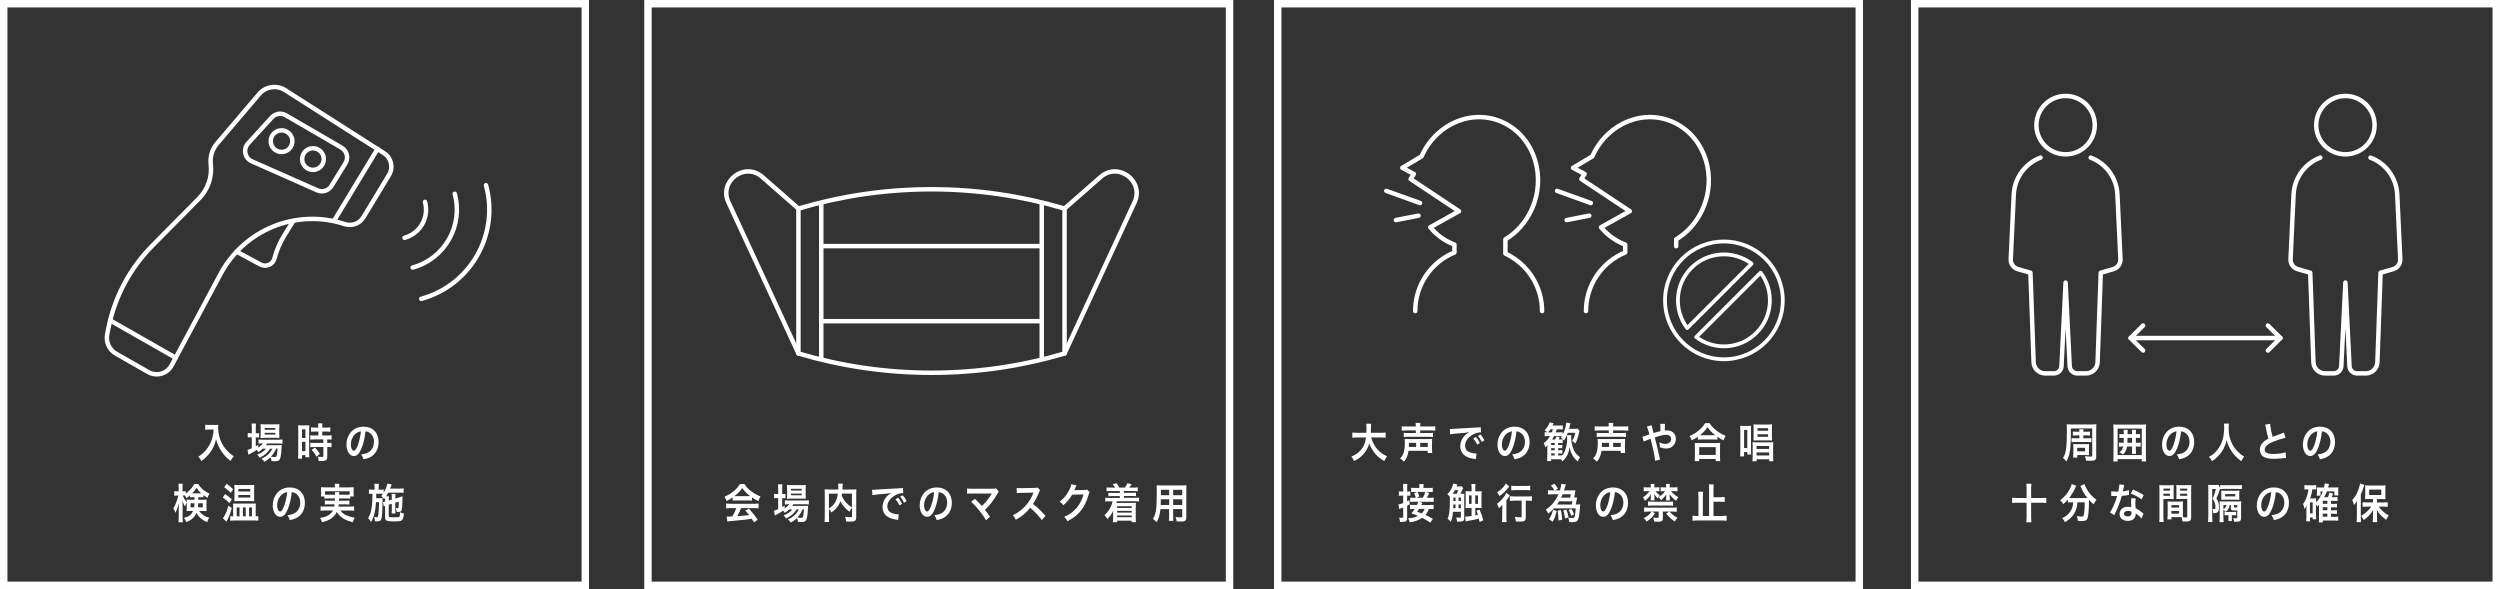 <?xml version="1.0" encoding="UTF-8"?><svg id="_レイヤー_2" xmlns="http://www.w3.org/2000/svg" viewBox="0 0 818.07 192.74"><rect x="0" y="0" width="818.07" height="192.74" fill="#333333" stroke="none"/><defs><style>.cls-1{stroke-width:1.46px;}.cls-1,.cls-2{stroke-linecap:round;stroke-linejoin:round;}.cls-1,.cls-2,.cls-3{fill:none;stroke:#fff;}.cls-2{stroke-width:1.24px;}.cls-4{fill:#fff;}.cls-3{stroke-miterlimit:10;stroke-width:2.43px;}</style></defs><g id="_レイヤー_1-2"><g><rect class="cls-3" x="212.03" y="1.22" width="190.31" height="190.31"/><g><g><path class="cls-1" d="M304.81,61.94c-15.13,0-29.74,2.21-43.54,6.32v47.4c13.8,4.1,28.41,6.32,43.54,6.32s29.74-2.21,43.54-6.32v-47.4c-13.8-4.1-28.41-6.32-43.54-6.32Z"/><path class="cls-1" d="M348.35,68.26l11.82-10.36c5.75-5.04,14.3,1.36,11.09,8.3l-22.91,49.46"/><path class="cls-1" d="M261.27,68.26l-11.82-10.36c-5.75-5.04-14.3,1.36-11.09,8.3l22.91,49.46"/><line class="cls-1" x1="340.89" y1="116.97" x2="340.89" y2="66.96"/></g><line class="cls-1" x1="268.74" y1="116.97" x2="268.74" y2="66.96"/><line class="cls-1" x1="340.89" y1="80.54" x2="268.74" y2="80.54"/><line class="cls-1" x1="340.89" y1="105.09" x2="268.74" y2="105.09"/></g><g><path class="cls-4" d="M239.75,162.77c-.77,.54-1.11,.75-1.98,1.17-.21-.54-.41-.92-.72-1.38,1.34-.58,2.17-1.09,3.11-1.89,.82-.69,1.45-1.41,1.96-2.28h1.47c.66,1,1.15,1.53,2.09,2.25,1.05,.81,2.05,1.38,3.18,1.83-.35,.58-.51,.96-.68,1.52-.78-.37-1.25-.64-2.12-1.24v1.06c-.32-.04-.64-.05-1.11-.05h-4.13c-.36,0-.73,.01-1.06,.05v-1.05Zm-.68,3.5c-.63,0-1.05,.03-1.46,.08v-1.58c.41,.05,.88,.08,1.46,.08h7.71c.61,0,1.04-.03,1.45-.08v1.58c-.41-.05-.83-.08-1.45-.08h-4.26c-.38,.99-.77,1.79-1.29,2.63q2.19-.14,3.92-.34c-.4-.47-.61-.72-1.3-1.51l1.23-.6c1.32,1.47,1.86,2.15,2.86,3.63l-1.19,.86c-.41-.67-.53-.86-.74-1.18-1.03,.15-1.77,.24-2.23,.3-1.23,.12-3.68,.37-4.17,.41-.69,.05-1.31,.12-1.6,.19l-.2-1.66c.33,.03,.54,.04,.72,.04,.09,0,.46-.01,1.09-.05,.61-1,.99-1.79,1.32-2.72h-1.88Zm5.87-3.92c.2,0,.31,0,.54-.01-1.14-.86-1.84-1.56-2.59-2.63-.66,.96-1.42,1.75-2.57,2.63,.21,.01,.28,.01,.51,.01h4.11Z"/><path class="cls-4" d="M258.28,166.67c-.52,.5-.79,.71-1.52,1.15-.15-.3-.21-.39-.47-.72-.71,.48-1.31,.83-2.46,1.43-.01,.01-.07,.05-.16,.11-.02,.01-.07,.03-.12,.07l-.31-1.59c.33-.08,.78-.26,1.4-.54v-3.6h-.36c-.36,0-.64,.01-.96,.07v-1.45c.28,.05,.57,.07,.98,.07h.35v-1.68c0-.69-.03-1.1-.07-1.51h1.44c-.06,.43-.07,.8-.07,1.52v1.67h.22c.41,0,.66-.01,.88-.05v1.43c-.3-.04-.53-.05-.87-.05h-.23v2.92c.33-.19,.43-.26,.83-.5v.94c.68-.45,1.11-.86,1.47-1.37h-.27c-.52,0-.85,.03-1.15,.07v-1.36c.29,.05,.61,.07,1.16,.07h5.41c.59,0,.98-.03,1.29-.08v1.36c-.35-.04-.74-.05-1.27-.05h-3.79c-.11,.22-.17,.31-.33,.56h3.94c.61,0,.84-.01,1.2-.04-.02,.22-.04,.39-.05,.8-.06,1.71-.25,3.08-.51,3.69-.25,.62-.64,.8-1.73,.8-.33,0-.56-.01-1.04-.04-.05-.5-.15-.86-.33-1.25-.67,.64-1.19,1.02-2.04,1.49-.27-.45-.47-.68-.89-1.03,1.09-.52,1.61-.86,2.25-1.47,.51-.48,.9-1.03,1.29-1.81h-.74c-.75,1.26-1.82,2.19-3.43,2.97-.21-.42-.4-.65-.79-1.03,1.41-.57,2.23-1.13,2.87-1.94h-.96Zm.37-3.5c-.48,0-.89,.01-1.14,.05,.04-.38,.05-.77,.05-1.32v-1.98c0-.58-.01-.81-.05-1.24,.38,.05,.67,.07,1.25,.07h3.6c.62,0,.96-.01,1.32-.07-.04,.38-.05,.65-.05,1.34v1.87c0,.6,.01,.99,.05,1.3-.26-.03-.63-.04-1.13-.04h-3.91Zm.19-2.65h3.5v-.57h-3.5v.57Zm0,1.55h3.5v-.56h-3.5v.56Zm3.77,4.6c-.48,1.15-.96,1.89-1.73,2.66,.51,.08,.92,.11,1.27,.11,.46,0,.59-.14,.71-.72,.09-.47,.15-1.07,.21-2.05h-.46Z"/><path class="cls-4" d="M278.79,166.18c-.31,.35-.57,.75-.82,1.28-1.29-.94-2.35-2.17-2.98-3.45-.17,.5-.35,.88-.59,1.29-.58,.96-1.24,1.63-2.35,2.4-.17-.37-.45-.75-.79-1.14v2.63c0,.84,.01,1.25,.06,1.62h-1.52c.06-.46,.09-.99,.09-1.64v-7.74c0-.56-.01-.94-.05-1.32,.45,.05,.79,.07,1.44,.07h3.03c.01-.31,.01-.5,.01-.73,0-.54-.03-.84-.07-1.19h1.55c-.05,.24-.06,.37-.07,.68q-.01,.19-.04,.75-.01,.29-.03,.5h3.16c.68,0,.99-.01,1.41-.07-.04,.37-.05,.75-.05,1.32v7.78c0,.57-.04,.77-.19,.98-.27,.38-.72,.49-1.88,.49-.33,0-.71-.01-1.2-.04-.09-.68-.17-1.02-.38-1.55,.62,.09,1.13,.15,1.61,.15,.61,0,.67-.04,.67-.43v-2.62Zm-7.54,.22c1-.65,1.57-1.22,2.05-2.04,.45-.76,.72-1.64,.88-2.82h-2.93v4.86Zm4.28-4.86c-.04,.34-.05,.41-.09,.65,.35,.84,.84,1.63,1.4,2.25,.53,.6,1.1,1.06,1.94,1.59v-4.5h-3.25Z"/><path class="cls-4" d="M285.37,160.26c.27,.01,.41,.01,.47,.01q.22,0,2.04-.14c.9-.05,3.02-.18,6.32-.35,1.02-.05,1.08-.05,1.28-.11l.09,1.72q-.14-.01-.26-.01c-.74,0-1.66,.27-2.45,.73-1.57,.9-2.5,2.25-2.5,3.63,0,1.06,.61,1.87,1.65,2.21,.61,.2,1.4,.35,1.84,.35,.01,0,.12,0,.25-.01l-.22,1.85c-.16-.04-.19-.04-.42-.08-1.36-.19-2.14-.43-2.9-.9-1.14-.71-1.77-1.86-1.77-3.27,0-1.15,.42-2.29,1.18-3.19,.47-.56,.92-.92,1.72-1.37-1,.16-1.77,.25-4.17,.43-1.1,.1-1.67,.18-2.05,.27l-.09-1.78Zm8.53,2.61c.54,.64,.88,1.15,1.3,2l-.87,.5c-.41-.83-.75-1.37-1.3-2.02l.87-.47Zm1.92,1.64c-.37-.75-.78-1.38-1.26-1.97l.83-.48c.56,.62,.9,1.14,1.29,1.92l-.85,.53Z"/><path class="cls-4" d="M305.89,166.57c-.71,1.75-1.5,2.55-2.51,2.55-1.41,0-2.43-1.58-2.43-3.76,0-1.49,.48-2.89,1.36-3.95,1.04-1.25,2.5-1.9,4.26-1.9,2.97,0,4.9,1.98,4.9,5.04,0,2.35-1.11,4.22-3.01,5.07-.59,.27-1.08,.41-1.94,.57-.21-.72-.36-1.02-.75-1.59,1.14-.16,1.88-.38,2.46-.75,1.08-.65,1.72-1.94,1.72-3.39,0-1.3-.53-2.36-1.52-3.01-.38-.25-.71-.35-1.25-.41-.23,2.13-.67,4.01-1.29,5.54Zm-1.82-4.86c-1.04,.81-1.68,2.21-1.68,3.67,0,1.11,.43,2,.98,2,.41,0,.83-.57,1.28-1.74,.47-1.22,.88-3.06,1.03-4.59-.64,.08-1.09,.27-1.6,.67Z"/><path class="cls-4" d="M318.99,163.22c.66,.6,1.03,.96,1.53,1.51q.68,.76,.77,.84c.64-.6,1.16-1.14,1.62-1.71,.53-.65,1.21-1.67,1.51-2.21q.04-.07,.07-.12s.01-.04,.02-.07c-.12,.01-.31,.03-.57,.03h-5.9c-1,.01-1.13,.01-1.58,.07v-1.72c.48,.08,.77,.09,1.61,.09h6.88c.53-.01,.72-.03,1.03-.12l.87,1.07c-.19,.22-.26,.31-.54,.8-1.18,2.08-2.48,3.75-4,5.15,.52,.65,.99,1.3,1.63,2.27l-1.3,1.14c-.69-1.22-1.35-2.16-2.39-3.42-.95-1.15-1.57-1.82-2.47-2.62l1.21-.96Z"/><path class="cls-4" d="M340.92,170.19c-1.03-1.38-2.45-2.91-3.8-4.03-1.4,1.71-2.82,2.91-4.71,3.92-.35-.71-.5-.92-1-1.51,.95-.41,1.55-.77,2.47-1.49,1.87-1.44,3.35-3.41,4.16-5.53l.14-.35q-.2,.01-4.1,.08c-.59,.01-.93,.04-1.35,.11l-.05-1.74c.35,.07,.58,.08,1.09,.08h.3l4.36-.07c.69-.01,.79-.03,1.1-.15l.82,.92c-.16,.2-.26,.39-.4,.73-.57,1.45-1.18,2.63-1.93,3.75,.78,.57,1.45,1.14,2.29,1.97q.31,.3,1.81,1.89l-1.19,1.41Z"/><path class="cls-4" d="M356.54,161.05c-.12,.2-.17,.33-.31,.82-.57,2.06-1.45,3.9-2.54,5.24-1.14,1.43-2.5,2.49-4.41,3.45-.35-.68-.51-.91-1.05-1.43,1.24-.56,1.93-.96,2.71-1.6,1.77-1.44,2.93-3.3,3.61-5.73l-3.72,.07c-.75,1.32-1.72,2.48-2.9,3.48-.37-.56-.56-.73-1.2-1.17,1.41-1.06,2.3-2.15,3.21-3.94,.38-.77,.58-1.3,.63-1.79l1.7,.37q-.07,.12-.21,.42-.04,.07-.16,.38-.04,.08-.16,.35t-.2,.43c.16-.01,.36-.03,.59-.03l2.71-.04c.48,0,.62-.03,.9-.14l.79,.86Z"/><path class="cls-4" d="M363.34,160.67c-.53,0-.84,.01-1.24,.07v-1.26c.36,.07,.66,.08,1.24,.08h1.57c-.25-.45-.43-.69-.79-1.13l1.27-.31c.4,.57,.64,.96,.89,1.44h1.79c.27-.35,.64-.96,.88-1.44l1.34,.33c-.36,.56-.54,.82-.8,1.11h1.56c.59,0,.89-.01,1.25-.08v1.26c-.37-.05-.71-.07-1.25-.07h-3.28v.6h2.78c.64,0,.84-.01,1.18-.05v1.13c-.33-.04-.57-.05-1.18-.05h-2.78v.6h3.71c.62,0,.9-.01,1.25-.07v1.26c-.38-.05-.67-.07-1.25-.07h-6.06c-.05,.23-.1,.39-.14,.56h5.26c.41,0,.77-.01,1.16-.05-.04,.42-.05,.71-.05,1.29v3.67c0,.6,.01,.96,.07,1.39h-1.42v-.5h-4.74v.5h-1.4c.05-.42,.07-.77,.07-1.33v-1.43c0-.26,.01-.76,.03-.96-.58,1.2-1.08,1.9-1.88,2.68-.3-.53-.63-.94-1-1.26,.83-.72,1.27-1.25,1.7-1.98,.48-.81,.73-1.47,.99-2.55h-1.15c-.62,0-.89,.01-1.25,.07v-1.26c.33,.05,.62,.07,1.25,.07h3.53v-.6h-2.57c-.61,0-.84,.01-1.18,.05v-1.13c.33,.04,.53,.05,1.18,.05h2.57v-.6h-3.11Zm2.23,4.98v.57h4.75v-.57h-4.75Zm0,1.52v.56h4.75v-.56h-4.75Zm0,1.51v.56h4.75v-.56h-4.75Z"/><path class="cls-4" d="M379.73,166.59c-.17,1.81-.54,3.08-1.26,4.29-.52-.54-.69-.69-1.2-1.07,.45-.71,.73-1.43,.9-2.29,.12-.64,.21-1.34,.25-2.08,.06-1.14,.11-3.07,.11-4.67,0-.98-.01-1.41-.06-1.97,.43,.04,.75,.05,1.42,.05h6.94c.69,0,1.04-.01,1.42-.05-.04,.46-.05,.8-.05,1.53v8.92c0,1.13-.37,1.41-1.78,1.41-.38,0-1.01-.03-1.39-.05-.06-.52-.15-.84-.35-1.41,.62,.07,1.16,.11,1.56,.11,.51,0,.62-.05,.62-.34v-2.38h-2.97v2.23c0,.79,.01,1.22,.06,1.62h-1.46c.05-.41,.07-.8,.07-1.6v-2.24h-2.85Zm2.85-3.21h-2.73c0,.39-.01,.67-.01,.86-.01,.64-.01,.73-.01,1h2.76v-1.86Zm0-3.11h-2.7v1.78s2.7,0,2.7,0v-1.78Zm4.29,1.78v-1.78h-2.97v1.78h2.97Zm0,3.19v-1.86h-2.97v1.86h2.97Z"/></g><g><rect class="cls-3" x="418.1" y="1.22" width="190.31" height="190.31"/><g><path class="cls-4" d="M448.69,143.17c.31,1.22,.97,2.54,1.78,3.56,.92,1.14,1.94,1.92,3.42,2.58-.42,.54-.59,.83-.9,1.56-1.32-.75-2.18-1.44-3.06-2.49-.8-.94-1.41-2.02-1.87-3.29-.37,1.4-1.03,2.57-2.02,3.64-.84,.91-1.73,1.55-2.96,2.13-.21-.52-.47-.94-.87-1.43,.89-.39,1.39-.68,2-1.15,1.66-1.29,2.49-2.81,2.78-5.12h-2.92c-.78,0-1.14,.03-1.55,.1v-1.72c.38,.07,.83,.09,1.56,.09h3.03c.02-.68,.04-.9,.04-1.6,0-.57-.04-.98-.09-1.36h1.63c-.06,.48-.07,.68-.09,1.59,0,.56-.01,.87-.02,1.37h3.28c.71,0,1.14-.03,1.56-.09v1.72c-.5-.07-.87-.1-1.55-.1h-3.21Z"/><path class="cls-4" d="M460.92,147.51c-.25,1.59-.64,2.54-1.52,3.57-.37-.43-.73-.73-1.25-1.07,1.1-1,1.55-2.49,1.55-5.16,0-.58-.01-.86-.05-1.22,.41,.04,.58,.05,1.24,.05h6.5c.69,0,.85-.01,1.25-.05-.04,.34-.05,.64-.05,1.22v1.98c0,.64,.01,.98,.06,1.4h-1.45v-.72h-6.27Zm2.38-8.04c0-.49-.02-.75-.07-1.07h1.55c-.05,.27-.06,.57-.06,1.07v.09h3.45c.68,0,1.16-.03,1.49-.08v1.44c-.42-.04-.82-.07-1.45-.07h-3.49v.84h2.88c.66,0,1.03-.01,1.31-.07v1.38c-.4-.05-.77-.07-1.34-.07h-6.92c-.56,0-.89,.01-1.3,.07v-1.38c.28,.05,.66,.07,1.3,.07h2.65v-.84h-3.16c-.63,0-1.06,.03-1.46,.07v-1.44c.32,.05,.8,.08,1.5,.08h3.12v-.09Zm.1,6.78v-1.33h-2.33c0,.57-.01,.9-.05,1.33h2.38Zm3.81,0v-1.33h-2.48v1.33h2.48Z"/><path class="cls-4" d="M474.43,140.37c.27,.01,.41,.01,.47,.01q.22,0,2.04-.14c.9-.05,3.02-.18,6.32-.35,1.02-.05,1.08-.05,1.28-.11l.09,1.72q-.14-.01-.26-.01c-.74,0-1.66,.27-2.45,.73-1.57,.9-2.5,2.25-2.5,3.63,0,1.06,.61,1.87,1.65,2.21,.61,.2,1.4,.35,1.84,.35,.01,0,.12,0,.25-.01l-.22,1.85c-.16-.04-.19-.04-.42-.08-1.36-.19-2.14-.43-2.9-.9-1.14-.71-1.77-1.86-1.77-3.27,0-1.15,.42-2.29,1.18-3.19,.47-.56,.92-.92,1.72-1.37-1,.16-1.77,.25-4.17,.43-1.1,.1-1.67,.18-2.05,.27l-.09-1.78Zm8.53,2.61c.54,.64,.88,1.15,1.3,2l-.87,.5c-.41-.83-.75-1.37-1.3-2.02l.87-.47Zm1.92,1.64c-.37-.75-.78-1.38-1.26-1.97l.83-.48c.56,.62,.9,1.14,1.29,1.92l-.85,.53Z"/><path class="cls-4" d="M494.95,146.68c-.71,1.75-1.5,2.55-2.51,2.55-1.41,0-2.43-1.58-2.43-3.76,0-1.49,.48-2.89,1.36-3.95,1.04-1.25,2.5-1.9,4.26-1.9,2.97,0,4.9,1.98,4.9,5.04,0,2.35-1.11,4.22-3.01,5.07-.59,.27-1.08,.41-1.94,.57-.21-.72-.36-1.02-.75-1.59,1.14-.16,1.88-.38,2.46-.75,1.08-.65,1.72-1.94,1.72-3.39,0-1.3-.53-2.36-1.52-3.01-.38-.25-.71-.35-1.25-.41-.23,2.13-.67,4.01-1.29,5.54Zm-1.82-4.86c-1.04,.81-1.68,2.21-1.68,3.67,0,1.11,.43,2,.98,2,.41,0,.83-.57,1.28-1.74,.47-1.22,.88-3.06,1.03-4.59-.64,.08-1.09,.27-1.6,.67Z"/><path class="cls-4" d="M514.18,142.42c-.04,.18-.05,.38-.05,.67,0,1.43,.32,3.03,.84,4.13,.43,.94,.98,1.56,2.05,2.38-.26,.38-.52,.87-.71,1.4-.87-.75-1.3-1.25-1.72-1.96-.48-.83-.74-1.59-.97-2.73-.16,1.1-.36,1.77-.75,2.59-.41,.81-.78,1.29-1.65,2.1-.16-.35-.21-.46-.35-.71h-3.32v.58h-1.29c.05-.45,.06-.83,.06-1.43v-2.77c0-.3,.01-.58,.04-.99-.24,.3-.4,.46-.71,.71-.14-.57-.27-.94-.51-1.38,.82-.58,1.5-1.36,2.05-2.31h-.69c-.47,0-.77,.03-1.05,.08v-1.37c.27,.05,.48,.07,.85,.07-.3-.3-.52-.48-.87-.69,.84-.83,1.26-1.48,1.66-2.57l1.31,.27c-.17,.37-.25,.53-.37,.76h2.17c.59,0,.87-.01,1.19-.08v1.36c-.32-.04-.61-.05-1.13-.05h-.84c-.16,.56-.2,.65-.32,1h1.3c.43,0,.69-.01,.94-.07v.87c.52-1.06,.8-1.89,1.03-2.96,.1-.45,.12-.72,.14-1.02l1.41,.2q-.11,.38-.36,1.38c-.04,.14-.07,.26-.12,.45h1.82c.48,0,.74-.01,1-.07l.59,.73c-.09,.25-.12,.41-.27,1.07-.22,1.05-.63,2.23-1.05,3.06-.33-.3-.66-.53-1.08-.76,.5-.95,.77-1.68,1.01-2.74h-2.44c-.4,1.1-.75,1.82-1.25,2.55-.33-.43-.64-.72-1.03-.95,.17-.24,.22-.31,.35-.5-.26-.03-.42-.03-.72-.03h-1.82c-.2,.37-.32,.57-.67,1.11h1c.22-.41,.31-.61,.45-1l1.1,.33c-.11,.24-.15,.31-.36,.68h.38c.51,0,.71-.01,.9-.05v1.25c-.32-.04-.43-.04-.9-.04h-.58v.65h.47c.51,0,.69-.01,.88-.04v1.1c-.22-.03-.52-.04-.88-.04h-.47v.69h.47c.51,0,.69-.01,.88-.04v1.11c-.25-.03-.4-.04-.88-.04h-.47v.68h.53c.43,0,.54,0,.78-.03,.57-.61,.95-1.38,1.24-2.5,.31-1.15,.4-1.92,.4-3.48,0-.26-.01-.42-.05-.62h1.37Zm-6.36-.94c.14-.33,.19-.46,.35-1h-.82c-.26,.39-.41,.57-.78,1h1.25Zm.92,4.14v-.65h-1.16v.65h1.16Zm-1.16,1.71h1.16v-.69h-1.16v.69Zm0,1.71h1.16v-.68h-1.16v.68Z"/><path class="cls-4" d="M524.06,147.51c-.25,1.59-.64,2.54-1.52,3.57-.37-.43-.73-.73-1.25-1.07,1.1-1,1.55-2.49,1.55-5.16,0-.58-.01-.86-.05-1.22,.41,.04,.58,.05,1.24,.05h6.5c.69,0,.85-.01,1.25-.05-.04,.34-.05,.64-.05,1.22v1.98c0,.64,.01,.98,.06,1.4h-1.45v-.72h-6.27Zm2.38-8.04c0-.49-.02-.75-.07-1.07h1.55c-.05,.27-.06,.57-.06,1.07v.09h3.45c.68,0,1.16-.03,1.49-.08v1.44c-.42-.04-.82-.07-1.45-.07h-3.49v.84h2.88c.66,0,1.03-.01,1.31-.07v1.38c-.4-.05-.77-.07-1.34-.07h-6.92c-.56,0-.89,.01-1.3,.07v-1.38c.28,.05,.66,.07,1.3,.07h2.65v-.84h-3.16c-.63,0-1.06,.03-1.46,.07v-1.44c.32,.05,.8,.08,1.5,.08h3.12v-.09Zm.1,6.78v-1.33h-2.33c0,.57-.01,.9-.05,1.33h2.38Zm3.81,0v-1.33h-2.48v1.33h2.48Z"/><path class="cls-4" d="M542.3,141.35c.35-.09,.56-.15,1.05-.26q0-.27-.01-.75c-.01-1.18-.01-1.28-.07-1.63h1.56q-.05,.42-.06,2.17c.3-.03,.47-.04,.72-.04,1.74,0,2.9,1.1,2.9,2.77,0,.91-.37,1.79-1,2.36-.58,.53-1.35,.8-2.29,.8-.61,0-1.26-.14-1.92-.38-.01-.65-.05-.91-.22-1.67,.74,.37,1.35,.53,1.98,.53,.53,0,1.02-.16,1.4-.45,.32-.26,.51-.68,.51-1.15,0-.86-.61-1.36-1.65-1.36-.88,0-1.62,.16-3.71,.84,.77,2.95,.83,3.2,1.57,6.6,.06,.29,.09,.38,.19,.65l-1.63,.41c-.06-1.09-.74-4.31-1.51-7.22-.16,.08-.19,.08-.62,.24-.45,.15-1.27,.52-1.6,.69l-.48-1.59c.36-.08,.52-.12,1.13-.35,.51-.19,.61-.22,1.2-.42-.37-1.33-.61-2.05-.84-2.53l1.53-.48q.07,.43,.43,1.6c.1,.34,.15,.52,.26,.96l1.2-.37Z"/><path class="cls-4" d="M555.56,142.94c-.8,.54-1.13,.73-1.98,1.14-.21-.57-.36-.86-.72-1.38,1.15-.49,2.2-1.14,3.16-1.96,.85-.75,1.44-1.43,1.94-2.27h1.47c.53,.87,1.09,1.48,2.08,2.29,.97,.8,1.89,1.34,3.16,1.86-.32,.57-.45,.83-.68,1.49-.88-.43-1.26-.65-2.02-1.2v.95c-.31-.04-.62-.05-1.11-.05h-4.23c-.4,0-.74,.01-1.06,.05v-.94Zm-1,7.94c.05-.43,.07-.84,.07-1.44v-3.16c0-.56-.02-.95-.06-1.34,.27,.04,.57,.05,1.06,.05h6.19c.5,0,.79-.01,1.08-.05-.05,.38-.06,.76-.06,1.34v3.18c0,.62,.01,1,.07,1.43h-1.47v-.69h-5.41v.69h-1.47Zm1.47-2.02h5.41v-2.55h-5.41v2.55Zm4.81-6.45h.42c-1.09-.86-1.77-1.56-2.55-2.65-.74,1.17-1.29,1.75-2.43,2.65h4.55Z"/><path class="cls-4" d="M569.41,149.35c.05-.49,.07-.95,.07-1.71v-6.78c0-.67-.01-1.11-.05-1.53,.36,.04,.63,.05,1.16,.05h1.31c.51,0,.77-.01,1.1-.05-.02,.37-.02,.57-.02,1.48v6.48c0,.76,0,1.05,.04,1.45h-1.26v-.83h-1.04v1.44h-1.31Zm1.31-2.74h1.04v-5.93h-1.04v5.93Zm2.81-.54c0-.62-.01-.95-.05-1.37,.35,.04,.68,.05,1.21,.05h4.32c.57,0,.94-.01,1.26-.05-.05,.37-.05,.62-.05,1.33v3.3c0,.67,.01,1.13,.07,1.59h-1.37v-.64h-4.12v.67h-1.35c.05-.46,.07-.95,.07-1.56v-3.31Zm.31-6.11c0-.45-.02-.76-.05-1.1,.27,.04,.54,.05,1.01,.05h4.03c.48,0,.75-.01,1.04-.05-.04,.34-.05,.61-.05,1.1v2.99c0,.49,0,.61,.04,1.2-.33-.03-.64-.04-1.04-.04h-3.99c-.41,0-.72,.01-1.05,.04q.01-.16,.03-.39c.01-.15,.02-.39,.02-.79v-3Zm.96,6.94h4.12v-.95h-4.12v.95Zm0,2.15h4.12v-.98h-4.12v.98Zm.3-8.11h3.47v-.82h-3.47v.82Zm0,2h3.47v-.84h-3.47v.84Z"/><path class="cls-4" d="M459.16,159.74c0-.65-.01-.95-.07-1.38h1.45c-.06,.42-.07,.75-.07,1.37v1.13h.33c.32,0,.47-.01,.69-.05v1.41c-.26-.03-.41-.04-.68-.04h-.35v1.9c.22-.12,.36-.19,.74-.41l.1,1.36c-.36,.22-.49,.29-.84,.46v3.98c0,.49-.14,.88-.36,1.05-.26,.18-.73,.27-1.39,.27-.17,0-.3-.01-.58-.03-.05-.58-.12-.9-.31-1.4,.38,.07,.66,.09,.94,.09,.32,0,.4-.08,.4-.41v-2.97c-.26,.09-.56,.22-.78,.29-.29,.11-.37,.14-.52,.22l-.26-1.52c.43-.05,.78-.15,1.56-.42v-2.46h-.51c-.32,0-.57,.01-.9,.05v-1.44c.31,.05,.56,.07,.92,.07h.5v-1.11Zm8.84,11.27c-1.13-.76-1.45-.96-2.64-1.56-1.14,.8-2.38,1.24-4.07,1.45-.14-.54-.25-.83-.52-1.3,1.42-.09,2.29-.3,3.25-.79-.83-.37-1.19-.5-2.18-.83,.46-.52,.59-.71,1.09-1.45h-.36c-.56,0-.85,.01-1.19,.07v-1.44c.32,.05,.63,.07,1.2,.07h1.1c.22-.45,.35-.75,.45-1.04h-1.62c-.47,0-.77,.01-1.06,.07v-1.44c.24,.05,.5,.07,.99,.07h.84c-.19-.71-.26-.9-.57-1.49l1.03-.43h-.72c-.71,0-.95,.01-1.25,.07v-1.44c.35,.05,.69,.07,1.4,.07h1.29v-.3c0-.34-.03-.68-.06-.96h1.45c-.05,.34-.06,.62-.06,.95v.31h1.66c.72,0,1.06-.01,1.39-.07v1.44c-.29-.05-.57-.07-1.25-.07h-1.1l1.15,.33c-.29,.77-.41,1.04-.75,1.6h.98c.68,0,.94-.01,1.26-.07v1.44c-.33-.05-.59-.07-1.26-.07h-3.43l1.01,.34q-.06,.14-.2,.39c-.02,.08-.07,.16-.16,.31h2.82c.62,0,.93-.01,1.21-.07v1.44c-.33-.05-.62-.07-1.2-.07h-.38c-.27,.79-.56,1.3-1.11,1.97,.89,.41,1.36,.65,2.45,1.29l-.87,1.22Zm-2.4-8.13c.38-.61,.54-.99,.78-1.93h-2.5c.22,.42,.41,.91,.57,1.51l-1.01,.42h2.17Zm-1.25,3.65c-.2,.3-.3,.45-.63,.91q1.03,.38,1.5,.56c.5-.5,.75-.9,.96-1.47h-1.83Z"/><path class="cls-4" d="M478.01,161.59c.57,0,.85-.01,1.17-.05-.02,.27-.04,.56-.04,1.11v6.74c0,1.07-.3,1.3-1.68,1.3-.15,0-.35,0-.69-.01-.04-.54-.1-.88-.25-1.36,.45,.07,.82,.09,1.01,.09,.41,0,.51-.05,.51-.29v-1.64h-2.59c-.11,1.55-.28,2.32-.73,3.31-.36-.48-.68-.81-1.04-1.06,.59-1.2,.75-2.55,.75-6.34v-.8c-.21-.31-.54-.68-.82-.88,.62-.62,1.1-1.3,1.46-2.09,.22-.46,.45-1.11,.5-1.4l1.32,.29q-.05,.09-.17,.39-.01,.05-.11,.27h1.02c.37,0,.51-.01,.66-.05l.54,.61c-.09,.14-.16,.29-.24,.43-.16,.35-.32,.69-.5,1.03-.07,.16-.12,.26-.2,.39h.1Zm-1.36,0c.22-.42,.38-.73,.58-1.19h-1.16c-.25,.5-.4,.73-.71,1.19h1.29Zm-.36,4.73v-1.24h-.72c-.01,.38-.02,.9-.04,1.24h.75Zm-.71-3.52v1.15h.71v-1.15h-.71Zm2.46,0h-.77v1.15h.77v-1.15Zm0,2.28h-.77v1.24h.77v-1.24Zm3.5-5.38c0-.61-.01-.88-.07-1.32h1.35c-.06,.42-.07,.69-.07,1.32v1.07h.87c.56,0,.83-.01,1.21-.07-.04,.41-.05,.79-.05,1.36v2.83c0,.79,.01,1.03,.04,1.36-.3-.03-.61-.04-1.09-.04h-.98v2.44c.33-.05,.57-.1,.87-.16q-.11-.34-.47-1.36l1.02-.37c.68,1.64,.73,1.79,1.2,3.52l-1.21,.52c-.05-.22-.12-.58-.24-1.11q-.17,.04-.51,.14c-.61,.15-1.67,.38-2.74,.56-.59,.11-.72,.14-1.05,.23l-.17-1.58h.11c.42,0,1.03-.05,1.99-.19v-2.63h-.77c-.61,0-.84,.01-1.21,.05,.04-.43,.05-.81,.05-1.36v-2.84c0-.5-.01-.94-.05-1.36,.43,.05,.71,.07,1.2,.07h.78v-1.07Zm-.84,2.4v2.78h.84v-2.78h-.84Zm2.93,2.78v-2.78h-.89v2.78h.89Z"/><path class="cls-4" d="M491.59,166.74c0-.57,0-.65,.02-1.58-.32,.42-.69,.81-1.13,1.15-.19-.61-.35-.96-.62-1.45,1.3-.92,2.57-2.42,3.04-3.58l1.16,.84c-.12,.15-.24,.31-.41,.6-.29,.45-.4,.62-.72,1.06v5.35c0,.72,.02,1.26,.09,1.71h-1.54c.06-.42,.09-1.02,.09-1.72v-2.38Zm2.3-7.59q-.14,.16-.37,.46c-.8,1.06-1.68,1.9-2.85,2.72-.25-.53-.46-.86-.78-1.28,.98-.58,1.61-1.13,2.21-1.86,.27-.35,.43-.61,.59-.95l1.19,.91Zm1.67,4.67c-.57,0-1.14,.03-1.52,.08v-1.52c.37,.05,.93,.08,1.52,.08h4.21c.69,0,1.19-.03,1.51-.08v1.52c-.41-.05-.93-.08-1.47-.08h-.53v5.41c0,1.17-.36,1.45-1.86,1.45-.42,0-.79-.01-1.37-.04-.07-.6-.15-.95-.36-1.52,.66,.09,1.3,.15,1.68,.15,.5,0,.56-.03,.56-.33v-5.12h-2.36Zm-1.03-4.89c.35,.05,.8,.08,1.45,.08h3.34c.62,0,1.04-.03,1.41-.08v1.51c-.43-.05-.89-.08-1.39-.08h-3.37c-.52,0-1.04,.03-1.45,.08v-1.51Z"/><path class="cls-4" d="M514.29,160.48c.54,0,.87-.01,1.24-.05-.05,.31-.1,.62-.16,1-.05,.34-.17,1.03-.26,1.41,.4,0,.67-.01,.96-.05q-.05,.29-.12,.77c-.07,.41-.17,.98-.31,1.53h.41c.4,0,.69-.01,1.03-.05-.03,.16-.04,.24-.06,.67-.12,2.09-.32,3.48-.59,4.18-.29,.73-.74,.98-1.88,.98-.33,0-.58-.01-1.04-.04-.05-.57-.14-.95-.35-1.43,.57,.08,.9,.11,1.25,.11,.53,0,.67-.05,.79-.3,.17-.35,.35-1.55,.42-2.85h-7.14c-.98,1.02-1.1,1.14-1.87,1.72-.19-.49-.37-.79-.8-1.3,1.18-.79,1.93-1.49,2.69-2.5,.58-.76,1.1-1.64,1.47-2.54h-2.07c-.53,0-.96,.03-1.37,.08v-1.43c.36,.05,.75,.08,1.29,.08h.82c-.31-.6-.58-.96-1.13-1.55l1.11-.65c.43,.48,.77,.92,1.19,1.62l-.93,.58h1.56c.27-.8,.46-1.64,.48-2.16l1.47,.22c-.09,.22-.12,.33-.25,.81-.04,.11-.09,.27-.35,1.13h2.5Zm-4.9,6.76c-.45,1.66-.69,2.34-1.3,3.49l-1.2-.83c.66-1,.99-1.78,1.31-3.1l1.19,.43Zm4.95-2.15c.07-.26,.15-.67,.2-1.04h-4.34c-.24,.39-.35,.54-.69,1.04h4.84Zm-3.55,1.85c.22,1.06,.31,1.78,.4,3.16l-1.23,.22c0-1.34-.05-2.01-.24-3.26l1.06-.12Zm.54-5.2c-.24,.56-.27,.64-.48,1.1h2.96c.1-.39,.12-.57,.21-1.1h-2.69Zm1.24,5c.4,1.15,.52,1.6,.71,2.53l-1.14,.41c-.11-.94-.28-1.68-.59-2.66l1.03-.27Zm1.61-.26c.43,.69,.62,1.05,.92,1.82l-.96,.5c-.22-.73-.46-1.25-.84-1.89l.89-.43Z"/><path class="cls-4" d="M527.15,166.57c-.71,1.75-1.5,2.55-2.51,2.55-1.41,0-2.43-1.58-2.43-3.76,0-1.49,.48-2.89,1.36-3.95,1.04-1.25,2.5-1.9,4.26-1.9,2.97,0,4.9,1.98,4.9,5.04,0,2.35-1.11,4.22-3.01,5.07-.59,.27-1.08,.41-1.94,.57-.21-.72-.36-1.02-.75-1.59,1.14-.16,1.88-.38,2.46-.75,1.08-.65,1.72-1.94,1.72-3.39,0-1.3-.53-2.36-1.52-3.01-.38-.25-.71-.35-1.25-.41-.23,2.13-.67,4.01-1.29,5.54Zm-1.82-4.86c-1.04,.81-1.68,2.21-1.68,3.67,0,1.11,.43,2,.98,2,.41,0,.83-.57,1.28-1.74,.47-1.22,.88-3.06,1.03-4.59-.64,.08-1.09,.27-1.6,.67Z"/><path class="cls-4" d="M541.69,160.71c.48,.61,.8,.91,1.46,1.38-.36,.46-.5,.67-.66,1.02-.53-.48-.84-.86-1.2-1.48,.04,.18,.06,.45,.06,.71v.58c0,.34,.01,.58,.05,.82h-1.25c.03-.23,.05-.52,.05-.83v-.52c0-.23,.02-.54,.05-.73-.31,.56-.48,.79-.84,1.18-.46,.49-.72,.72-1.16,1.05-.15-.43-.32-.75-.64-1.15,.59-.37,.9-.61,1.37-1.09,.37-.38,.58-.62,.79-.94h-.77c-.54,0-.82,.01-1.13,.07v-1.37c.28,.07,.59,.08,1.15,.08h1.18v-.19c0-.38-.01-.57-.06-.94h1.27c-.05,.26-.06,.46-.06,.94v.19h.53c.58,0,.8-.01,1.1-.05v1.33c-.3-.04-.58-.05-1.06-.05h-.23Zm-2.29,6.68c-.53,0-1.01,.03-1.41,.08v-1.41c.37,.04,.83,.07,1.4,.07h7.94c.56,0,.98-.03,1.36-.07v1.41c-.35-.05-.82-.08-1.31-.08h-1.09c.42,.48,.56,.61,.98,.95,.59,.5,.92,.71,1.65,1.06-.4,.42-.54,.64-.9,1.26-.67-.45-.94-.68-1.56-1.25-.56-.52-.77-.73-1.24-1.33l.98-.69h-2.07v2.25c0,.31-.09,.61-.21,.75-.25,.26-.62,.33-1.7,.33-.21,0-.46,0-.9-.01-.05-.43-.12-.71-.36-1.36,.47,.07,.88,.11,1.24,.11,.48,0,.56-.04,.56-.35v-1.71h-2.19l1,.57c-.89,1.32-1.42,1.83-2.77,2.7-.28-.48-.52-.76-.94-1.15,.87-.38,1.37-.72,1.94-1.3,.22-.23,.31-.35,.63-.82h-1.03Zm8.07-1.9c-.31-.04-.77-.07-1.17-.07h-5.84c-.45,0-.88,.03-1.19,.07v-1.39c.25,.04,.68,.07,1.2,.07h5.8c.57,0,.85-.01,1.2-.07v1.39Zm-2.99-4.78c-.5,0-.69,.01-1.08,.05v-1.34c.36,.05,.61,.07,1.14,.07h.68v-.19c0-.39-.01-.53-.06-.94h1.27c-.05,.23-.06,.48-.06,.94v.19h1.34c.56,0,.93-.03,1.2-.08v1.37c-.35-.05-.61-.07-1.18-.07h-.95c.21,.29,.35,.42,.71,.75,.66,.6,.9,.77,1.7,1.24-.32,.42-.43,.58-.73,1.2-.49-.38-.85-.69-1.34-1.21-.32-.33-.5-.56-.79-1.03,.04,.26,.05,.37,.05,.76v.53c0,.39,.01,.65,.05,.8h-1.26c.04-.2,.06-.52,.06-.82v-.54c0-.41,0-.54,.04-.65-.43,.72-.95,1.29-1.77,1.96-.21-.43-.32-.6-.72-1.05,.88-.56,1.32-.96,2.09-1.93h-.38Z"/><path class="cls-4" d="M563.44,168.84c.63,0,1.08-.03,1.56-.08v1.66c-.56-.07-.97-.1-1.56-.1h-8.02c-.53,0-1.03,.03-1.58,.1v-1.66c.51,.05,.93,.08,1.58,.08h.36v-6.29c0-.62-.02-1.15-.07-1.63h1.58c-.05,.49-.07,.98-.07,1.63v6.29h2.04v-8.76c0-.75-.01-1.1-.07-1.58h1.58c-.05,.47-.07,.91-.07,1.58v2.63h2.23c.54,0,.99-.03,1.44-.08v1.62c-.46-.04-.94-.07-1.44-.07h-2.23v4.66h2.75Z"/></g><g><g><g><path class="cls-1" d="M504.61,101.8c0-8.33-4.91-15.51-12-18.82v-4.65c3.53-2.14,6.54-5.39,8.49-9.56,5.03-10.75,1.11-23.5-8.76-28.47-9.87-4.97-21.95-.28-26.99,10.47-.06,.13-.12,.27-.18,.4l-6.3,3.75,3.78,2.01-1.06,1.66,1.59,1.06,14.25,9.46-9.42,5.26c1.65,1.99,3.7,3.66,6.1,4.87,.6,.3,1.21,.57,1.82,.8v2.57c-7.53,3.11-12.83,10.53-12.83,19.18"/><line class="cls-1" x1="464.68" y1="66.44" x2="453.64" y2="62.47"/><line class="cls-1" x1="464.17" y1="70.57" x2="456.77" y2="72.02"/></g><g><path class="cls-1" d="M548.49,80.57v-2.24c3.53-2.14,6.54-5.39,8.49-9.56,5.03-10.75,1.11-23.5-8.76-28.47-9.87-4.97-21.95-.28-26.99,10.47-.06,.13-.12,.27-.18,.4l-6.3,3.75,3.78,2.01-1.06,1.66,1.59,1.06,14.25,9.46-9.42,5.26c1.65,1.99,3.7,3.66,6.1,4.87,.6,.3,1.21,.57,1.82,.8v2.57c-7.53,3.11-12.83,10.53-12.83,19.18"/><line class="cls-1" x1="520.56" y1="66.44" x2="509.52" y2="62.47"/><line class="cls-1" x1="520.05" y1="70.57" x2="512.65" y2="72.02"/></g></g><g><circle class="cls-2" cx="564.11" cy="98.29" r="19.27"/><path class="cls-2" d="M553.47,87.65c-5.38,5.38-5.83,13.8-1.37,19.7l21.07-21.07c-5.9-4.46-14.32-4.01-19.7,1.37Z"/><path class="cls-2" d="M555.05,110.3c5.9,4.46,14.32,4.01,19.7-1.37,5.38-5.38,5.83-13.8,1.37-19.7l-21.07,21.07Z"/></g></g></g><g><rect class="cls-3" x="626.54" y="1.22" width="190.31" height="190.31"/><g><path class="cls-4" d="M684.69,138.88c.66,0,.96-.01,1.31-.05-.05,.49-.06,.84-.06,1.54v9c0,1.14-.37,1.41-1.96,1.41-.26,0-.78-.01-1.36-.04-.07-.56-.17-.94-.38-1.48,.79,.1,1.4,.14,1.81,.14,.52,0,.58-.03,.58-.33v-8.87h-6.99v1.55c0,3.53-.15,5.55-.52,6.94-.25,.95-.46,1.47-.94,2.34-.3-.43-.63-.81-1.11-1.2,.42-.65,.67-1.26,.84-2.02,.28-1.29,.42-3.35,.42-6.61,0-1.37-.01-1.74-.06-2.36,.38,.04,.68,.05,1.31,.05h7.12Zm-4.25,3.6h-1.2c-.4,0-.69,.01-.94,.05v-1.3c.29,.04,.54,.05,.95,.05h1.18c0-.45-.01-.53-.04-.81h1.37c-.04,.27-.04,.38-.05,.81h1.25c.38,0,.64-.01,.94-.05v1.3c-.26-.04-.54-.05-.94-.05h-1.25v.94h1.53c.53,0,.85-.01,1.11-.07v1.34c-.31-.04-.61-.05-1.11-.05h-4.26c-.5,0-.82,.01-1.11,.05v-1.34c.29,.05,.53,.07,1.13,.07h1.44v-.94Zm3.12,5.57c0,.38,.01,.71,.04,.91-.33-.03-.57-.04-.93-.04h-2.93v.81h-1.35c.05-.31,.06-.62,.06-1.09v-2.42c0-.45-.01-.65-.05-.92,.41,.04,.52,.04,.92,.04h3.32c.54,0,.68,0,.97-.04-.03,.29-.04,.5-.04,.95v1.79Zm-3.84-.37h2.56v-1.15h-2.56v1.15Z"/><path class="cls-4" d="M700.85,151v-.77h-7.91v.77h-1.41c.05-.42,.07-.98,.07-1.77v-8.72c0-.64-.02-1.13-.07-1.63,.46,.05,.85,.07,1.46,.07h7.81c.61,0,1-.01,1.46-.07-.05,.5-.07,.94-.07,1.63v8.73c0,.82,.02,1.36,.07,1.75h-1.41Zm-7.91-2.08h7.91v-8.67h-7.91v8.67Zm1.36-2.8c-.43,0-.67,.01-.93,.07v-1.37c.26,.05,.5,.07,.93,.07h.63c.02-.56,.04-.86,.04-1.6h-.51c-.45,0-.66,.01-.94,.07v-1.36c.25,.05,.47,.07,.94,.07h.51v-.42c0-.35-.02-.64-.06-.98h1.35c-.05,.26-.06,.49-.06,.9v.5h1.47v-.41c0-.43-.01-.69-.06-.99h1.36c-.05,.29-.06,.54-.06,.99v.41h.41c.5,0,.71-.01,.98-.07v1.36c-.27-.05-.51-.07-.98-.07h-.41v1.6h.58c.47,0,.73-.01,.98-.07v1.37c-.27-.05-.51-.07-.98-.07h-.58v1.22c0,.49,.01,.84,.06,1.18h-1.36c.05-.37,.06-.71,.06-1.18v-1.22h-1.63c-.22,1.2-.57,1.89-1.34,2.62-.37-.29-.64-.45-1.17-.71,.75-.62,1.06-1.09,1.26-1.92h-.48Zm1.89-2.84c-.01,.76-.03,1.06-.05,1.6h1.52v-1.6h-1.47Z"/><path class="cls-4" d="M712.42,146.68c-.71,1.75-1.5,2.55-2.51,2.55-1.41,0-2.43-1.58-2.43-3.76,0-1.49,.48-2.89,1.36-3.95,1.04-1.25,2.5-1.9,4.26-1.9,2.97,0,4.9,1.98,4.9,5.04,0,2.35-1.11,4.22-3.01,5.07-.59,.27-1.08,.41-1.94,.57-.21-.72-.36-1.02-.75-1.59,1.14-.16,1.88-.38,2.46-.75,1.08-.65,1.72-1.94,1.72-3.39,0-1.3-.53-2.36-1.52-3.01-.38-.25-.71-.35-1.25-.41-.23,2.13-.67,4.01-1.29,5.54Zm-1.82-4.86c-1.04,.81-1.68,2.21-1.68,3.67,0,1.11,.43,2,.98,2,.41,0,.83-.57,1.28-1.74,.47-1.22,.88-3.06,1.03-4.59-.64,.08-1.09,.27-1.6,.67Z"/><path class="cls-4" d="M729.37,138.62c-.05,.23-.09,.91-.09,1.4,0,2.19,.32,3.63,1.21,5.35,.52,1.02,1.08,1.74,1.96,2.58,.73,.71,1.1,.99,1.92,1.47-.47,.53-.67,.86-.96,1.51-1.51-1.15-2.26-1.93-3.14-3.21-.75-1.1-1.23-2.15-1.65-3.71-.24,1.09-.46,1.71-.97,2.74-.5,.99-1.03,1.72-1.91,2.61-.64,.65-1.05,.98-1.92,1.56-.29-.62-.52-.96-.97-1.4,1.26-.73,1.92-1.29,2.7-2.27,1.6-2.01,2.26-4.24,2.26-7.5,0-.53-.01-.77-.05-1.14h1.6Z"/><path class="cls-4" d="M742.85,138.69c.05,.91,.42,2.87,.82,4.25q.8-.33,3.21-1.2c.22-.08,.28-.11,.47-.2l.53,1.71c-1.08,.23-2.7,.75-4.08,1.3-1.81,.73-2.71,1.6-2.71,2.58s.84,1.41,2.83,1.41c1.55,0,3.07-.2,4-.56l.14,1.86c-.27,0-.33,.01-1,.1-1.34,.15-2.03,.2-2.9,.2-1.72,0-2.8-.23-3.59-.75-.68-.45-1.08-1.29-1.08-2.27,0-.91,.4-1.78,1.1-2.43,.48-.45,.88-.72,1.68-1.17-.31-1.1-.52-2.01-.83-3.68-.12-.65-.14-.68-.2-.88l1.61-.29Z"/><path class="cls-4" d="M758.51,146.68c-.71,1.75-1.5,2.55-2.51,2.55-1.41,0-2.43-1.58-2.43-3.76,0-1.49,.48-2.89,1.36-3.95,1.04-1.25,2.5-1.9,4.26-1.9,2.97,0,4.9,1.98,4.9,5.04,0,2.35-1.11,4.22-3.01,5.07-.59,.27-1.08,.41-1.94,.57-.21-.72-.36-1.02-.75-1.59,1.14-.16,1.88-.38,2.46-.75,1.08-.65,1.72-1.94,1.72-3.39,0-1.3-.53-2.36-1.52-3.01-.38-.25-.71-.35-1.25-.41-.23,2.13-.67,4.01-1.29,5.54Zm-1.82-4.86c-1.04,.81-1.68,2.21-1.68,3.67,0,1.11,.43,2,.98,2,.41,0,.83-.57,1.28-1.74,.47-1.22,.88-3.06,1.03-4.59-.64,.08-1.09,.27-1.6,.67Z"/><path class="cls-4" d="M663.16,160c0-.71-.03-1.19-.09-1.71h1.67c-.06,.52-.09,.99-.09,1.71v2.96h3.37c.66,0,1.08-.03,1.58-.08v1.7c-.52-.05-.95-.08-1.58-.08h-3.37v4.5c0,.72,.02,1.34,.09,1.9h-1.67c.05-.57,.09-1.22,.09-1.9v-4.5h-3.18c-.61,0-1.08,.03-1.55,.08v-1.7c.5,.05,.93,.08,1.55,.08h3.18v-2.96Z"/><path class="cls-4" d="M677.72,164.36c-.42,0-.73,.03-1.05,.07v-.96c-.59,.67-.9,.96-1.55,1.51-.21-.46-.51-.87-.95-1.33,1.53-1.17,2.46-2.28,3.25-3.9,.3-.6,.43-.96,.5-1.37l1.49,.58c-.12,.2-.19,.33-.33,.69-.46,1.07-1.19,2.28-1.99,3.3,.33,.03,.4,.03,.64,.03h4.55c.3,0,.47,0,.77-.01-.87-1.07-1.51-2.15-2.04-3.41-.05-.14-.17-.41-.26-.57l1.37-.58c.09,.35,.21,.64,.48,1.18,.82,1.63,1.88,2.85,3.43,3.94-.52,.67-.62,.82-.94,1.47-.68-.56-.99-.84-1.53-1.43v.46c0,2.81-.21,4.96-.52,5.68-.27,.6-.72,.79-1.82,.79-.25,0-.45-.01-1.27-.05-.06-.6-.15-.92-.37-1.59,.59,.11,1.14,.18,1.5,.18,.46,0,.59-.05,.71-.26,.19-.41,.38-2.2,.38-3.61v-.79h-2.38c-.1,1.41-.37,2.4-.96,3.48-.68,1.25-1.68,2.19-3.14,2.99-.24-.5-.43-.8-.9-1.33,.77-.31,1.27-.65,1.92-1.25,.87-.82,1.41-1.86,1.62-3.1,.04-.23,.05-.39,.07-.79h-.66Z"/><path class="cls-4" d="M695.12,158.66q-.07,.26-.2,.91c-.06,.33-.12,.6-.26,1.2,.85-.09,1.5-.22,1.98-.38l.04,1.56c-.14,.01-.16,.01-.4,.07-.45,.08-1.2,.18-1.97,.24-.36,1.36-.8,2.65-1.36,3.94-.28,.67-.4,.91-.87,1.86q-.16,.33-.23,.49l-1.42-.87c.43-.62,.78-1.24,1.2-2.17,.48-1.09,.69-1.64,1.16-3.2-.56,.01-.63,.01-.78,.01-.16,0-.23,0-.5-.01h-.66v-1.56c.45,.1,.92,.12,1.67,.12,.15,0,.36,0,.63-.01,.21-.96,.35-1.78,.37-2.36l1.58,.18Zm5.61,11c-.45-.58-1.16-1.22-1.89-1.68,.01,.12,.03,.22,.03,.27,0,.5-.21,1.09-.53,1.44-.43,.49-1.18,.76-2.05,.76-1.63,0-2.7-.9-2.7-2.28s1.1-2.34,2.67-2.34c.37,0,.63,.03,1.15,.12-.04-.62-.06-1.15-.06-1.56,0-.53,.03-.92,.1-1.37l1.44,.08c-.12,.5-.15,.81-.15,1.37s.03,1.09,.11,1.86c.89,.43,1.02,.5,1.96,1.25,.19,.14,.23,.19,.43,.37q.1,.11,.19,.19l-.68,1.52Zm-4.39-2.49c-.8,0-1.32,.37-1.32,.94s.45,.88,1.21,.88c.84,0,1.25-.38,1.25-1.14,0-.14-.03-.46-.03-.46-.43-.16-.73-.22-1.11-.22Zm4.46-3.76c-1.08-.79-2.18-1.37-3.56-1.9l.74-1.32c1.46,.61,2.39,1.09,3.49,1.82l-.67,1.4Z"/><path class="cls-4" d="M707.94,169.14c0,.82,.02,1.3,.07,1.67h-1.45c.05-.41,.07-.84,.07-1.68v-8.87c0-.71-.01-1.09-.05-1.52,.35,.04,.67,.05,1.27,.05h2.19c.64,0,.93-.01,1.26-.05-.02,.43-.04,.73-.04,1.26v2.08c0,.62,.01,.94,.04,1.24-.32-.03-.71-.04-1.14-.04h-2.24v5.87Zm0-8.57h2.13v-.68h-2.13v.68Zm0,1.66h2.13v-.69h-2.13v.69Zm6.35,5.84c0,.52,.01,.83,.04,1.18,.27,.03,.72,.07,.94,.07,.35,0,.46-.09,.46-.37v-5.68h-2.44c-.43,0-.83,.01-1.14,.04,.03-.39,.04-.65,.04-1.24v-2.08c0-.46-.01-.84-.04-1.26,.33,.04,.63,.05,1.26,.05h2.38c.62,0,.93-.01,1.27-.05-.04,.49-.05,.83-.05,1.51v8.89c0,.82-.15,1.17-.59,1.37-.26,.12-.63,.16-1.4,.16-.17,0-.22,0-.85-.04-.07-.61-.14-.86-.32-1.4-.36-.01-.59-.01-.69-.01h-2.62v.76h-1.31c.05-.33,.09-.87,.09-1.36v-3.31c0-.48-.01-.86-.04-1.22,.36,.04,.64,.05,1.15,.05h2.76c.52,0,.79-.01,1.15-.05-.03,.35-.04,.69-.04,1.22v2.76Zm-3.76-1.97h2.52v-.81h-2.52v.81Zm0,1.98h2.52v-.88h-2.52v.88Zm2.88-7.51h2.31v-.68h-2.31v.68Zm0,1.66h2.31v-.69h-2.31v.69Z"/><path class="cls-4" d="M726.53,159.76c-.06,.18-.07,.22-.12,.35-.36,1.13-.73,2.09-1.14,2.96,.41,.61,.59,1.03,.74,1.67,.09,.38,.12,.72,.12,1.32,0,.99-.26,1.53-.84,1.75-.25,.08-.48,.11-1.08,.12-.01-.65-.06-.92-.25-1.37,.19,.03,.41,.04,.58,.04,.35,0,.42-.15,.42-.77,0-.56-.12-1.15-.37-1.7-.14-.31-.26-.53-.58-.98,.5-1.03,.85-2.09,1.08-3.14h-1.2v9.18c0,.67,.03,1.21,.06,1.62h-1.4c.05-.41,.07-1.03,.07-1.68v-9.19c0-.57-.01-.92-.04-1.28,.25,.03,.47,.04,.89,.04h1.56c.38,0,.61-.01,.87-.05l.62,.94v-.88c.31,.05,.63,.07,1.36,.07h4.36c.69,0,1.03-.01,1.37-.07v1.34c-.36-.05-.79-.07-1.37-.07h-4.63c-.52,0-.8,.01-1.09,.05v-.27Zm1.04,9.53c0,.67,.01,1.14,.06,1.56h-1.35c.05-.42,.06-.94,.06-1.71v-3.88c0-.58-.01-.88-.06-1.21,.38,.04,.67,.05,1.06,.05h4.94c.58,0,.89-.01,1.11-.05-.04,.38-.05,.71-.05,1.22v4.17c0,1-.31,1.28-1.46,1.28-.25,0-.45-.01-.84-.03-.04-.49-.11-.79-.27-1.18,.41,.08,.68,.11,.96,.11,.32,0,.37-.04,.37-.29v-2.32c-.3,.01-.59,.03-.94,.03-.92,0-1.16-.15-1.16-.73v-1.03h-.4c-.09,.52-.12,.67-.25,.95-.24,.54-.51,.84-1.18,1.25-.21-.33-.36-.49-.62-.71v2.53Zm5.17-6.79c0,.52,.01,.75,.04,1.05-.24-.03-.46-.04-.94-.04h-4.06c-.52,0-.78,.01-.94,.04,.02-.14,.04-.57,.04-.98v-1.05c0-.46-.01-.73-.06-.98,.37,.04,.42,.04,.96,.04h4.01c.54,0,.73-.01,.99-.04-.03,.31-.04,.54-.04,1.03v.92Zm-5.17,2.77v1.32c.61-.3,.88-.67,.98-1.32h-.98Zm1.21,3.31c-.46,0-.57,0-.84,.04v-1.15c.26,.04,.47,.05,.85,.05h2.1c.4,0,.48,0,.85-.05v1.15c-.26-.04-.38-.04-.88-.04h-.54v1.05c0,.49,0,.62,.04,.84h-1.19c.02-.26,.04-.48,.04-.92v-.96h-.43Zm-.66-6.15h3.33v-.77h-3.33v.77Zm3.98,2.84h-1.08v.49c0,.26,.06,.3,.5,.3,.1,0,.37-.01,.58-.03v-.76Z"/><path class="cls-4" d="M743.43,166.57c-.71,1.75-1.5,2.55-2.51,2.55-1.41,0-2.43-1.58-2.43-3.76,0-1.49,.48-2.89,1.36-3.95,1.04-1.25,2.5-1.9,4.26-1.9,2.97,0,4.9,1.98,4.9,5.04,0,2.35-1.11,4.22-3.01,5.07-.59,.27-1.08,.41-1.94,.57-.21-.72-.36-1.02-.75-1.59,1.14-.16,1.88-.38,2.46-.75,1.08-.65,1.72-1.94,1.72-3.39,0-1.3-.53-2.36-1.52-3.01-.38-.25-.71-.35-1.25-.41-.23,2.13-.67,4.01-1.29,5.54Zm-1.82-4.86c-1.04,.81-1.68,2.21-1.68,3.67,0,1.11,.43,2,.98,2,.41,0,.83-.57,1.28-1.74,.47-1.22,.88-3.06,1.03-4.59-.64,.08-1.09,.27-1.6,.67Z"/><path class="cls-4" d="M757.87,168.87c0,.54,.01,.79,.04,1.05h-1.14v-.6h-.88v1.28h-1.24c.05-.41,.07-.84,.07-1.4v-2.8c0-.27,.01-.68,.04-1.04-.25,.62-.35,.8-.67,1.24-.12-.75-.24-1.15-.47-1.68,.61-.79,1.02-1.66,1.37-2.85,.2-.65,.3-1.15,.4-1.94h-.27c-.47,0-.68,.01-1.05,.07v-1.47c.35,.05,.72,.08,1.19,.08h1.45c.5,0,.83-.03,1.19-.08v1.45c-.28-.04-.45-.05-.73-.05h-.48c-.19,1.13-.35,1.81-.74,2.99h1.21c.31,0,.52-.01,.75-.04-.02,.29-.04,.6-.04,1v.3c.96-.95,1.61-2,2.21-3.57h-.74v1.38h-1.23c.04-.29,.05-.57,.05-.88v-1.15c0-.25,0-.33-.04-.68,.28,.04,.36,.04,.9,.04h1.46c.14-.57,.19-.87,.26-1.33l1.4,.19c-.02,.09-.14,.48-.32,1.14h2.25c.45,0,.78-.01,1.09-.07-.02,.26-.04,.52-.04,1v.79c0,.38,.01,.6,.04,.88h-1.3v-1.32h-2.45c-.26,.71-.46,1.14-.87,1.9h1.19c.21-.43,.37-.92,.51-1.48l1.21,.29c-.17,.53-.29,.82-.47,1.2h.89c.53,0,.73-.01,1.03-.05v1.3c-.32-.04-.64-.05-.99-.05h-1.15v.98h.92c.56,0,.75-.01,1.04-.05v1.22c-.33-.04-.62-.05-1.03-.05h-.93v.99h.92c.54,0,.75-.01,1.04-.05v1.22c-.33-.04-.59-.05-1.03-.05h-.93v.99h1.21c.57,0,.84-.01,1.16-.07v1.37c-.42-.05-.75-.08-1.19-.08h-3.86v.61h-1.31c.05-.46,.07-.8,.07-1.52v-3.4c.01-.53,.02-.84,.02-.94-.16,.27-.31,.46-.56,.75-.12-.3-.24-.52-.46-.88v3.95Zm-1.98-.87h.88v-3.6h-.88v3.6Zm5.69-3.14v-.98h-1.5v.98h1.5Zm-1.5,2.1h1.5v-.99h-1.5v.99Zm0,2.11h1.5v-.99h-1.5v.99Z"/><path class="cls-4" d="M771.23,165.39c0-.45,0-.76,.02-1.49-.31,.56-.51,.86-.95,1.37-.24-.83-.3-1.02-.59-1.64,.92-.99,1.58-2.13,2.09-3.6,.24-.68,.41-1.37,.47-1.85l1.39,.49q-.07,.19-.19,.61c-.26,.92-.5,1.54-.95,2.53v7.46c0,.58,.01,1.03,.06,1.58h-1.42c.05-.54,.07-.95,.07-1.59v-3.86Zm5.26-2.09h-1.31c-.54,0-.93,.01-1.26,.05,.04-.41,.05-.75,.05-1.32v-1.98c0-.52-.01-.84-.05-1.24,.36,.05,.71,.07,1.37,.07h3.95c.59,0,1-.01,1.36-.07-.04,.42-.05,.69-.05,1.32v1.93c0,.57,.01,.9,.05,1.28q-.14-.01-.36-.01s-.15,0-.27-.01c-.23-.01-.43-.01-.59-.01h-1.57v1.11h2.17c.46,0,.94-.03,1.35-.08v1.52c-.46-.05-.93-.08-1.31-.08h-1.66c.52,.71,.79,1,1.32,1.49,.67,.61,1.2,.98,1.98,1.39-.36,.52-.54,.83-.83,1.45-.88-.65-1.14-.87-1.57-1.29-.63-.61-.98-1.06-1.48-1.93,.02,.45,.04,1.09,.04,1.45v1.26c0,.43,.02,.83,.07,1.25h-1.46c.05-.43,.07-.82,.07-1.26v-1.28c0-.11,.01-.6,.02-1.44-.5,.91-.85,1.38-1.58,2.1-.56,.54-.93,.84-1.49,1.21-.31-.67-.38-.79-.84-1.34,.8-.46,1.45-.95,2.13-1.63,.48-.48,.71-.75,1.19-1.44h-1.47c-.48,0-.95,.03-1.35,.08v-1.51c.4,.04,.79,.07,1.35,.07h2.04v-1.11Zm-1.23-1.33h3.96v-1.75h-3.96v1.75Z"/></g><g><g><circle class="cls-1" cx="675.92" cy="40.95" r="9.55"/><path class="cls-1" d="M684.13,51.58c4.99,1.88,8.5,6.58,8.75,12.05l.99,21.18c.07,1.49-.89,2.83-2.33,3.25l-4.11,1.19-1.04,29.28c-.07,2.03-1.74,3.65-3.78,3.65h-2.86c-1.33,0-2.43-1.04-2.49-2.37l-1.34-27.35-1.34,27.35c-.07,1.33-1.16,2.37-2.49,2.37h-2.86c-2.04,0-3.71-1.61-3.78-3.65l-1.04-29.28-4.11-1.19c-1.43-.41-2.4-1.76-2.33-3.25l.99-21.18c.26-5.47,3.76-10.17,8.75-12.05"/></g><g><circle class="cls-1" cx="767.48" cy="40.95" r="9.55"/><path class="cls-1" d="M775.69,51.58c4.99,1.88,8.5,6.58,8.75,12.05l.99,21.18c.07,1.49-.89,2.83-2.33,3.25l-4.11,1.19-1.04,29.28c-.07,2.03-1.74,3.65-3.78,3.65h-2.86c-1.33,0-2.43-1.04-2.49-2.37l-1.34-27.35-1.34,27.35c-.07,1.33-1.16,2.37-2.49,2.37h-2.86c-2.04,0-3.71-1.61-3.78-3.65l-1.04-29.28-4.11-1.19c-1.43-.41-2.4-1.76-2.33-3.25l.99-21.18c.26-5.47,3.76-10.17,8.75-12.05"/></g></g><polyline class="cls-1" points="701.28 114.71 697.18 110.62 701.28 106.52"/><polyline class="cls-1" points="742.12 114.71 746.22 110.62 742.12 106.52"/><line class="cls-1" x1="697.18" y1="110.62" x2="746.22" y2="110.62"/></g><g><rect class="cls-3" x="1.22" y="1.22" width="190.31" height="190.31"/><g><path class="cls-4" d="M68.34,140.55c-.33,0-.71,.03-1.19,.07v-1.63c.36,.05,.62,.07,1.16,.07h1.97c.51,0,.84-.01,1.13-.07-.04,.39-.04,.52-.04,.86,0,1.93,.45,3.72,1.32,5.38,.52,.95,1.13,1.77,1.98,2.61,.63,.64,.99,.92,1.83,1.47-.47,.5-.71,.86-1.05,1.53-1.24-.95-2.17-1.94-3.01-3.19-.46-.67-.73-1.18-1.09-2.01-.32-.75-.43-1.09-.63-1.93-.45,1.74-.94,2.89-1.77,4.1-.79,1.13-1.72,2.08-3.07,3.07-.26-.6-.54-1-1.01-1.43,1.05-.67,1.66-1.18,2.49-2.13,.96-1.1,1.72-2.55,2.12-4.02,.25-.94,.36-1.64,.41-2.74h-1.55Z"/><path class="cls-4" d="M86.03,146.78c-.52,.5-.79,.71-1.52,1.15-.15-.3-.21-.39-.47-.72-.71,.48-1.31,.83-2.46,1.43-.01,.01-.07,.05-.16,.11-.02,.01-.07,.03-.12,.07l-.31-1.59c.33-.08,.78-.26,1.4-.54v-3.6h-.36c-.36,0-.64,.01-.96,.07v-1.45c.28,.05,.57,.07,.98,.07h.35v-1.68c0-.69-.03-1.1-.07-1.51h1.44c-.06,.43-.07,.8-.07,1.52v1.67h.22c.41,0,.66-.01,.88-.05v1.43c-.3-.04-.53-.05-.87-.05h-.23v2.92c.33-.19,.43-.26,.83-.5v.94c.68-.45,1.11-.86,1.47-1.37h-.27c-.52,0-.85,.03-1.15,.07v-1.36c.29,.05,.61,.07,1.16,.07h5.41c.59,0,.98-.03,1.29-.08v1.36c-.35-.04-.74-.05-1.27-.05h-3.79c-.11,.22-.17,.31-.33,.56h3.94c.61,0,.84-.01,1.2-.04-.02,.22-.04,.39-.05,.8-.06,1.71-.25,3.08-.51,3.69-.25,.62-.64,.8-1.73,.8-.33,0-.56-.01-1.04-.04-.05-.5-.15-.86-.33-1.25-.67,.64-1.19,1.02-2.04,1.49-.27-.45-.47-.68-.89-1.03,1.09-.52,1.61-.86,2.25-1.47,.51-.47,.9-1.03,1.29-1.81h-.74c-.75,1.26-1.82,2.19-3.43,2.97-.21-.42-.4-.65-.79-1.03,1.41-.57,2.23-1.13,2.87-1.94h-.96Zm.37-3.5c-.48,0-.89,.01-1.14,.05,.04-.38,.05-.77,.05-1.32v-1.98c0-.58-.01-.82-.05-1.24,.38,.05,.67,.07,1.25,.07h3.6c.62,0,.96-.01,1.32-.07-.04,.38-.05,.65-.05,1.34v1.87c0,.6,.01,.99,.05,1.3-.26-.03-.63-.04-1.13-.04h-3.91Zm.19-2.65h3.5v-.57h-3.5v.57Zm0,1.55h3.5v-.56h-3.5v.56Zm3.77,4.6c-.48,1.15-.96,1.89-1.73,2.66,.51,.08,.92,.11,1.27,.11,.46,0,.59-.14,.71-.72,.09-.48,.15-1.07,.21-2.05h-.46Z"/><path class="cls-4" d="M97.59,140.53c0-.61-.01-.96-.05-1.37,.27,.03,.51,.04,1.09,.04h1.5c.56,0,.78-.01,1.08-.04-.04,.31-.04,.56-.04,1.34v7.77c0,.72,.01,1.02,.04,1.36h-1.26v-.68h-1.13v1.14h-1.3c.05-.42,.07-.9,.07-1.62v-7.94Zm1.24,2.8h1.11v-2.84h-1.11v2.84Zm0,4.3h1.11v-3.06h-1.11v3.06Zm4.26-6.42q-1.03,.03-1.32,.07v-1.44c.35,.05,.74,.08,1.29,.08h1.09v-.37c0-.38-.02-.68-.07-1.02h1.42c-.04,.31-.06,.6-.06,1.02v.37h1.35c.53,0,.94-.03,1.29-.08v1.44c-.35-.05-.72-.07-1.27-.07h-1.36v1.29h1.71c.59,0,1.04-.03,1.35-.08v1.44c-.33-.05-.67-.07-1.21-.07h-.21v1.15h.16c.59,0,.93-.01,1.23-.07v1.48c-.36-.07-.67-.08-1.23-.08h-.16v3.07c0,.79-.12,1.11-.5,1.3-.31,.15-.74,.22-1.36,.22q-.11,0-.96-.01c-.03-.58-.11-.99-.3-1.43,.31,.05,.95,.11,1.39,.11,.38,0,.46-.07,.46-.37v-2.89h-2.96c-.46,0-.93,.03-1.32,.08v-1.48c.32,.05,.71,.07,1.35,.07h2.93v-1.15h-2.93c-.52,0-.98,.03-1.36,.07v-1.44c.31,.05,.78,.08,1.37,.08h1.27v-1.29h-1.05Zm.48,8.22c-.5-.91-.96-1.56-1.58-2.23l1.05-.76c.61,.6,1.1,1.22,1.62,2.08l-1.09,.91Z"/><path class="cls-4" d="M118.31,146.68c-.71,1.75-1.5,2.55-2.51,2.55-1.41,0-2.43-1.58-2.43-3.76,0-1.49,.48-2.89,1.36-3.95,1.04-1.25,2.5-1.9,4.26-1.9,2.97,0,4.9,1.98,4.9,5.04,0,2.35-1.11,4.22-3.01,5.07-.59,.27-1.08,.41-1.94,.57-.21-.72-.36-1.02-.75-1.59,1.14-.16,1.88-.38,2.46-.75,1.08-.65,1.72-1.94,1.72-3.4,0-1.3-.53-2.36-1.52-3.01-.38-.24-.71-.35-1.25-.41-.23,2.13-.67,4.01-1.29,5.54Zm-1.82-4.86c-1.04,.82-1.68,2.21-1.68,3.67,0,1.11,.43,2,.98,2,.41,0,.83-.57,1.28-1.74,.47-1.22,.88-3.06,1.03-4.59-.64,.08-1.09,.27-1.6,.67Z"/><path class="cls-4" d="M63.17,162.69c-.5,0-.67,.01-1,.04v-.61c-.53,.45-.69,.56-1.18,.87-.21-.47-.26-.6-.41-.84-.2-.01-.28-.01-.43-.01h-.32c.27,.79,.62,1.41,1.27,2.31-.25,.42-.41,.79-.57,1.29-.51-.95-.51-.96-.84-1.83,.04,.41,.06,1,.06,1.81v3.52c0,.72,.02,1.24,.07,1.67h-1.41c.05-.43,.07-.98,.07-1.67v-2.81c0-.45,.02-1.13,.07-1.78-.35,1.21-.38,1.34-.61,1.92-.05,.15-.22,.56-.52,1.24-.25-.71-.41-1.03-.71-1.45,.66-1.02,1.37-2.85,1.63-4.2h-.5c-.37,0-.61,.01-.83,.05v-1.48c.24,.04,.43,.05,.83,.05h.62v-1.06c0-.71-.03-1.07-.07-1.43h1.4c-.05,.38-.06,.76-.06,1.41v1.07h.37c.3,0,.46-.01,.67-.05v.77c.45-.31,.89-.67,1.32-1.1,.66-.67,1.04-1.18,1.45-1.98h1.37c.35,.65,.74,1.13,1.46,1.75s1.36,1.03,2.18,1.4c-.28,.43-.47,.83-.64,1.34-.53-.3-.87-.5-1.37-.88v.72c-.29-.03-.51-.04-1-.04h-.66v.84h1.63c.51,0,.77-.01,1.09-.04-.02,.41-.04,.69-.04,1.05v1.67c0,.46,.01,.65,.04,1.03-.36-.04-.66-.05-1.16-.05h-1.27c.74,1.13,1.86,1.86,3.3,2.21-.35,.52-.54,.92-.68,1.45-.93-.35-1.82-.92-2.47-1.59-.47-.48-.75-.88-1.04-1.43-.61,1.44-1.61,2.36-3.32,3-.24-.61-.41-.94-.78-1.37,1.61-.38,2.43-1,3-2.28h-.97c-.48,0-.78,.01-1.14,.05,.02-.35,.04-.56,.04-.87v-1.94c0-.38-.01-.6-.04-.94,.32,.04,.46,.04,1.06,.04h1.51v-.84h-.49Zm-.82,2v1.33h1.19c.06-.41,.07-.6,.1-1.33h-1.29Zm3.21-3.25h.3c-.67-.58-1.05-1.05-1.56-1.85-.48,.8-.87,1.32-1.4,1.85h2.66Zm-.68,3.25c-.02,.61-.05,.91-.11,1.33h1.58v-1.33h-1.47Z"/><path class="cls-4" d="M73.63,161.67c.74,.48,1.42,1,2.24,1.73l-.78,1.24c-.85-.86-1.3-1.22-2.19-1.82l.73-1.14Zm2.24,4.59c-.59,1.98-.82,2.57-1.5,3.95-.12,.25-.16,.34-.25,.52l-1.2-1.13c.17-.19,.41-.56,.66-1.02,.47-.88,.79-1.74,1.16-3.11l1.13,.79Zm-1.7-7.93c.87,.61,1.34,1.01,2.14,1.79l-.84,1.17c-.72-.77-1.28-1.28-2.12-1.87l.82-1.09Zm9.67,10.62c.28,0,.43-.01,.67-.07v1.51c-.17-.03-.28-.04-.38-.04-.3-.01-.62-.03-.96-.04h-6.47c-.51,0-.94,.03-1.36,.08v-1.49c.23,.04,.42,.05,.68,.05h.27v-3.21c0-.39-.01-.61-.04-.98,.26,.03,.48,.04,1.08,.04h5.26c.64,0,.85-.01,1.13-.04-.04,.39-.05,.57-.05,.95v3.23h.19Zm-6.01-4.98c-.45,0-.75,.01-1.15,.04,.02-.39,.04-.73,.04-1.26v-2.87c0-.5-.01-.8-.04-1.2,.31,.04,.66,.05,1.26,.05h4.01c.62,0,.95-.01,1.26-.05-.04,.42-.05,.68-.05,1.24v2.85c0,.49,.01,.81,.05,1.24-.33-.03-.62-.04-1.13-.04h-4.26Zm-.37,4.98h.92v-2.91h-.92v2.91Zm.53-8.12h3.89v-.83h-3.89v.83Zm0,1.97h3.89v-.83h-3.89v.83Zm1.49,6.15h.93v-2.91h-.93v2.91Zm2.03,0h.94v-2.91h-.94v2.91Z"/><path class="cls-4" d="M94.19,166.57c-.71,1.75-1.5,2.55-2.51,2.55-1.41,0-2.43-1.58-2.43-3.76,0-1.49,.48-2.89,1.36-3.95,1.04-1.25,2.5-1.9,4.26-1.9,2.97,0,4.9,1.98,4.9,5.04,0,2.35-1.11,4.22-3.01,5.07-.59,.27-1.08,.41-1.94,.57-.21-.72-.36-1.02-.75-1.59,1.14-.16,1.88-.38,2.46-.75,1.08-.65,1.72-1.94,1.72-3.4,0-1.3-.53-2.36-1.52-3.01-.38-.24-.71-.35-1.25-.41-.23,2.13-.67,4.01-1.29,5.54Zm-1.82-4.86c-1.04,.82-1.68,2.21-1.68,3.67,0,1.11,.43,2,.98,2,.41,0,.83-.57,1.28-1.74,.47-1.22,.88-3.06,1.03-4.59-.64,.08-1.09,.27-1.6,.67Z"/><path class="cls-4" d="M107.31,163.1c-.57,0-.88,.01-1.16,.07v-.72h-1.14c.05-.31,.06-.56,.06-1v-1c0-.37-.01-.67-.05-1.02,.4,.04,.74,.05,1.36,.05h3.22v-.31c0-.34-.02-.56-.07-.86h1.52c-.05,.27-.06,.52-.06,.86v.31h3.39c.63,0,.95-.01,1.37-.05-.04,.34-.05,.62-.05,.99v1.03c0,.39,.01,.69,.05,1h-1.14v.72c-.31-.05-.59-.07-1.17-.07h-2.49q-.01,.43-.03,.75h2.31c.61,0,.8-.01,1.1-.05v1.29c-.32-.04-.52-.05-1.1-.05h-2.39c-.04,.34-.05,.45-.1,.73h3.86c.62,0,.93-.01,1.28-.07v1.43c-.45-.05-.79-.08-1.34-.08h-3.16c.45,.58,.68,.82,1.15,1.14,.54,.37,1.31,.69,2.18,.92,.31,.09,.69,.18,1.37,.31-.28,.48-.48,.9-.64,1.47-1.15-.3-1.66-.48-2.31-.79-1.32-.65-2.17-1.38-2.93-2.58-.45,.92-.98,1.55-1.81,2.13-.87,.6-1.65,.92-3.02,1.22-.22-.69-.3-.84-.66-1.41,1.3-.2,1.94-.41,2.68-.83,.72-.41,1.2-.9,1.57-1.59h-2.74c-.48,0-.88,.03-1.32,.08v-1.43c.33,.05,.63,.07,1.25,.07h3.24c.05-.26,.07-.41,.11-.73h-2.09c-.59,0-.79,.01-1.11,.05v-1.29c.3,.04,.51,.05,1.11,.05h2.18q.01-.38,.01-.75h-2.31Zm2.33-1.2c-.01-.43-.01-.61-.05-.87h1.44c-.04,.16-.04,.33-.05,.87h2.46c.47,0,.67-.01,.98-.04v-1.11h-8.06v1.11c.22,.03,.5,.04,.95,.04h2.33Z"/><path class="cls-4" d="M127.2,165.16v3.56c0,.27,.05,.39,.17,.45,.17,.08,.53,.11,1.1,.11,1.73,0,2.03-.03,2.2-.19,.17-.14,.22-.49,.25-1.48,.56,.26,.71,.31,1.24,.42-.1,1.26-.27,1.86-.64,2.19-.36,.33-.8,.39-2.8,.39-2.2,0-2.71-.25-2.71-1.3v-3.78c-.16,.05-.28,.11-.41,.18l-.31-1.39,.14-.03c.28-.05,.32-.07,.58-.15v-.67c0-.2,0-.33-.01-.53-.11,.16-.16,.23-.31,.43-.33-.5-.54-.73-.94-1.06,.28-.34,.37-.45,.56-.72-.28-.03-.43-.03-.87-.03h-1.32q-.01,1.26-.02,1.47h1.16c.42,0,.67-.01,.94-.05-.01,.11-.02,.61-.02,.69v.61c0,.86-.05,2.62-.1,3.41-.1,1.48-.23,2.2-.51,2.55-.19,.24-.53,.35-1.1,.35q-.09,0-.45-.01-.14-.01-.33-.01c-.04-.64-.09-.95-.25-1.44,.07,.03,.14,.03,.17,.04,.31,.05,.5,.08,.68,.08,.35,0,.41-.11,.52-.87,.12-.87,.2-2.36,.21-4.05h-.98c-.12,1.64-.22,2.47-.42,3.35-.28,1.29-.64,2.21-1.22,3.12-.32-.56-.57-.88-.94-1.24,.69-1.13,1-2.12,1.2-3.84,.19-1.53,.2-1.94,.22-4.17h-.14c-.43,0-.78,.03-1.01,.07v-1.47c.36,.07,.59,.08,1.14,.08h.71v-.71c0-.49-.03-.84-.07-1.2h1.46c-.05,.38-.06,.62-.06,1.2v.71h.53c.53,0,.8-.01,1.13-.07v1.04c.57-.94,1.09-2.23,1.21-2.97l1.4,.3c-.06,.09-.12,.26-.21,.52-.04,.1-.12,.31-.32,.82h3.16c.54,0,.95-.03,1.27-.08v1.47c-.3-.03-.82-.05-1.26-.05h-3.76c-.24,.43-.41,.75-.69,1.21h.92c-.05,.35-.06,.5-.06,1.06v.3l.98-.29v-.73c0-.49-.02-.9-.05-1.13h1.28c-.05,.26-.08,.58-.08,1.06v.46l1.25-.38c.06-.01,.21-.07,.43-.15,.11-.04,.21-.08,.3-.11,.22-.05,.24-.07,.38-.14-.06,3.3-.12,4.13-.32,4.62-.17,.41-.43,.53-1.13,.53q-.09,0-.48-.01c-.05-.52-.12-.83-.28-1.28,.23,.05,.42,.08,.59,.08,.26,0,.3-.08,.35-.65,.04-.48,.05-.95,.05-1.54l-1.14,.35v2.42c0,.61,.01,.82,.05,1.13h-1.25c.04-.35,.05-.54,.05-1.13v-2.06l-.98,.31Z"/></g><g><g><path class="cls-1" d="M125.64,50.12c-7.8-4.97-24.2-15.43-32.34-20.62-2.75-1.76-6.38-1.21-8.49,1.27l-13.77,16.17c-1.61,1.89-2.37,4.37-2.07,6.85h0c.48,4.1-.93,8.2-3.83,11.14l-15.33,15.5c-7.37,7.45-12.38,16.92-14.39,27.21l-.35,1.78c-.49,2.51,.68,5.05,2.9,6.32l10.58,6.03c2.69,1.53,6.12,.55,7.59-2.18l16.08-30.01c7.78-14.51,24.83-21.37,40.48-16.28l.15,.05c2.31,.75,4.83-.19,6.09-2.27l8.37-13.84c1.47-2.43,.74-5.59-1.66-7.12Z"/><line class="cls-1" x1="109.44" y1="72.03" x2="123.54" y2="48.73"/><path class="cls-1" d="M111.76,48.31l-18.24-10.59c-1.5-.87-3.41-.58-4.59,.71l-7.75,8.49c-1.7,1.87-1.08,4.85,1.23,5.87l21.42,9.49c1.69,.75,3.67,.13,4.64-1.44l4.56-7.39c1.09-1.77,.51-4.1-1.29-5.14Z"/><circle class="cls-1" cx="102.41" cy="52.05" r="3.54"/><circle class="cls-1" cx="92.13" cy="46.19" r="3.54"/><path class="cls-1" d="M95.91,72.4l-2.91,4.71c-1.42,2.31-2.5,4.81-3.18,7.44h0c-.52,1.99-2.77,2.97-4.58,2l-7.75-4.16"/><line class="cls-1" x1="36.05" y1="104.85" x2="57.47" y2="117.06"/></g><g><path class="cls-1" d="M132.37,77.82c5.1-1.4,8.1-6.66,6.7-11.76"/><path class="cls-1" d="M135.04,87.55c10.47-2.87,16.63-13.68,13.76-24.14"/><path class="cls-1" d="M137.84,97.79c16.12-4.42,25.61-21.07,21.19-37.19"/></g></g></g></g></g></svg>